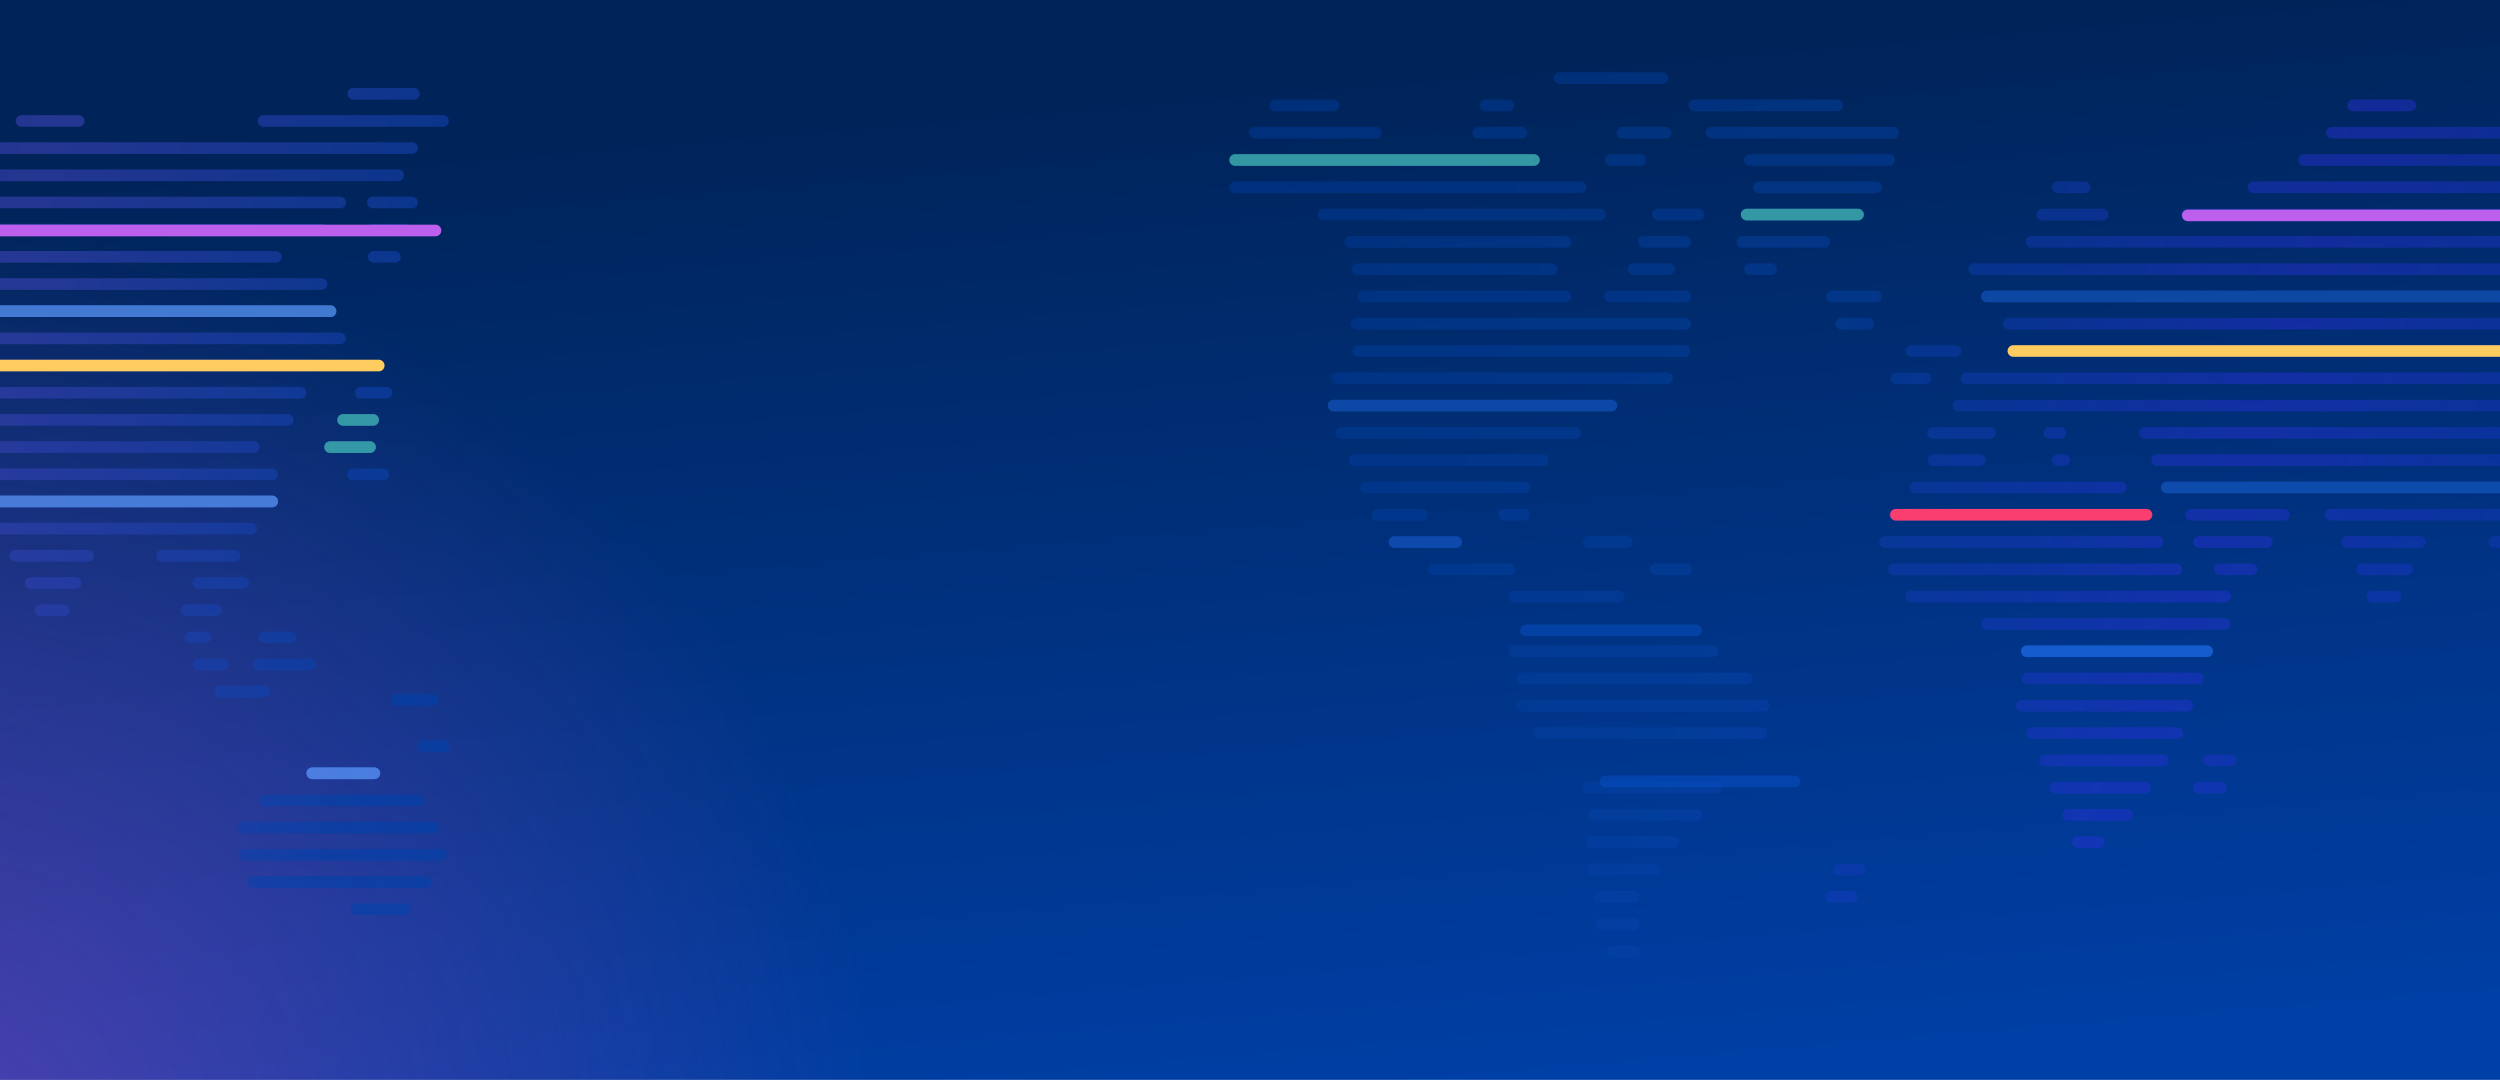 <svg xmlns="http://www.w3.org/2000/svg" width="1440" height="622" viewBox="0 0 1440 622" fill="none"><g clip-path="url(#clip0_355_5879)"><rect width="1440" height="622" fill="url(#paint0_linear_355_5879)"></rect><path opacity="0.5" d="M874 548.5C874 842.592 629.547 1081 328 1081C26.453 1081 -218 842.592 -218 548.5C-218 254.408 26.453 16 328 16C629.547 16 874 254.408 874 548.5Z" fill="url(#paint1_radial_355_5879)"></path><path opacity="0.45" d="M898.24 45H957.425M1547.27 45H1582.34M1495.42 60.719L1599.13 60.719M1355.41 60.719H1388.41M976.012 60.719H1058.18M855.706 60.719H868.905M734.552 60.719H768.022M1343.15 76.438H1581.22M985.817 76.438H1090.47M934.432 76.438H959.417M851.463 76.438H876.448M722.766 76.438H792.536M1327.12 92.156H1573.2M1007.97 92.156H1088.11M927.833 92.156H944.804M1558.59 107.875H1581.22M1297.9 107.875H1539.73M1185.23 107.875H1200.78M1013.16 107.875H1080.57M711.452 107.875H910.39M1259.71 123.594H1528.89M1176.27 123.594H1211.15M954.948 123.594H978.274M762.365 123.594H921.704M1558.12 123.594H1577.45M1170.14 139.312H1502.49M777.686 139.312H901.603M946.868 139.312H970.692M1003.59 139.312H1050.86M1559.06 139.312H1571.32M1137.07 155.031H1528.85M781.776 155.031H893.752M940.911 155.031H961.29M1007.97 155.031H1020.18M1159.7 202.187H1344.64H1529.58M1101.04 202.187H1126.39M782.27 202.187H970.147M785.325 170.75H901.473M927.289 170.75H970.692M1055.23 170.75H1080.57M1157.01 186.469H1539.6M781.466 186.469H970.692M1060.62 186.469H1076.08M1092.32 217.906H1109.22M1551.59 217.906H1566.37M1132.58 217.906H1516.75M770.442 217.906H960.242M1128.08 233.625H1509.37M1113.43 249.344H1146.27M1180.45 249.344H1186.7M1235.49 249.344H1489.65M772.696 249.344H907.301M1185.23 265.062H1188.94M1113.71 265.062H1140.36M1242.52 265.062H1500.35M780.293 265.062H888.716M1547.08 265.062L1564.54 265.062M1103.3 280.781H1221.57M786.776 280.781H878.015M1091.44 296.5H1233.39M1262.16 296.5H1315.55M1342.41 296.5H1488.18M793.489 296.5H818.968M866.313 296.5H877.753M1266.67 312.219H1305.67M1351.94 312.219H1393.86M1436.69 312.219H1478.61M1085.72 312.219H1242.75M915.164 312.219H936.991M825.727 327.937H869.406M953.67 327.937H971.322M1090.92 327.937H1253.67M1278.66 327.937H1296.96M1360.64 327.937H1386.61M1457.65 327.937H1483.63M1100.8 343.656H1281.75M1450.9 343.656H1467.9M1366.51 343.656H1379.78M872.102 343.656H932.419M1144.37 359.375H1281.23M1453.01 359.375H1461.66M1496.03 359.375H1511.06M1492.34 375.094L1521.98 375.094M1458.02 375.094H1472.06M872.102 375.094H986.525M876.685 390.812H1006.16M1167.82 390.812H1266.11M1470.1 390.812H1495.56M876.685 406.531H1016.09M1164.53 406.531H1259.91M1572.42 395.575H1592.96M886.565 422.25L1014.48 422.25M1170.41 422.25L1254.19 422.25M1587.5 422.25L1599.98 422.25M1177.75 437.969H1245.87M1272.39 437.969H1284.87M1266.67 453.688H1279.15M1183.99 453.688H1235.47M914.644 453.688H988.469M1495.98 453.688H1584.9M1191.27 469.406H1225.07M1483.63 469.406H1593.22M918.283 469.406H977.042M1484.02 485.125L1597.9 485.125M1196.73 485.125H1208.95M916.724 485.125H963.777M917.244 500.844H953.123M1059.13 500.844H1071.35M1489.22 500.844H1589.06M1549.02 516.563H1577.1M921.199 516.563H941.155M1054.6 516.563H1066.63M922.444 532.281H941.163M929.313 548H941.163" stroke="url(#paint2_linear_355_5879)" stroke-width="6.705" stroke-linecap="round"></path><g opacity="0.7"><path opacity="0.7" d="M711.456 92.156H883.524M1006.09 123.593H1070.21M1541.38 233.624H1558.74M1533.85 249.343H1556.94" stroke="#3280FB" stroke-width="6.705" stroke-linecap="round"></path></g><g opacity="0.7"><path d="M711.457 92.156H883.524M1006.09 123.593H1070.21M1541.38 233.624H1558.74M1533.85 249.343H1556.94" stroke="#3FB5A0" stroke-width="6.705" stroke-linecap="round"></path><path opacity="0.5" d="M1144.42 170.75H1534.09M768.151 233.625H928.155M1248.1 280.781H1500.37M803.223 312.219H838.742M1523.56 437.969H1559.43" stroke="#3280FB" stroke-width="6.705" stroke-linecap="round"></path><path opacity="0.3" d="M1144.42 170.75H1534.09M768.151 233.625H928.155M1248.1 280.781H1500.37M803.223 312.219H838.742M1523.56 437.969H1559.43" stroke="#034FCA" stroke-width="6.705" stroke-linecap="round"></path></g><path opacity="0.7" d="M1167.44 375.094H1271.35" stroke="#1E6DEB" stroke-width="6.705" stroke-linecap="round"></path><path d="M1159.72 202.177H1561.97" stroke="#FFCC60" stroke-width="6.705" stroke-linecap="round"></path><path d="M1092.04 296.5H1236.37" stroke="#FA3E70" stroke-width="6.705" stroke-linecap="round"></path><path d="M1260.18 124.07H1594.8" stroke="#BB5FEC" stroke-width="6.705" stroke-linecap="round"></path><g opacity="0.45"><path opacity="0.7" d="M878.998 363.116H976.806M924.919 450.079H1033.65" stroke="#0146B5" stroke-width="6.705" stroke-linecap="round"></path><path opacity="0.7" d="M878.998 363.116H976.806M924.919 450.079H1033.65" stroke="#0A5ADA" stroke-width="6.705" stroke-linecap="round"></path></g><path opacity="0.6" d="M-442.953 54H-384.003M203.506 54H238.435M151.856 69.656L255.157 69.656M12.401 69.656H45.27M-365.49 69.656H-283.644M-485.319 69.656H-472.171M-605.992 69.656H-572.654M0.193 85.313H237.314M-355.724 85.313H-251.484M-406.904 85.313H-382.019M-489.545 85.313H-464.659M-617.731 85.313H-548.238M-15.772 100.969H229.332M-333.655 100.969H-253.832M-413.478 100.969H-396.574M214.777 116.626H237.314M-44.884 116.626H195.994M-157.105 116.626H-141.61M-328.49 116.626H-261.345M-629 116.626H-430.851M-82.917 132.282H185.194M-166.027 132.282H-131.28M-386.471 132.282H-363.236M-578.289 132.282H-419.582M214.306 132.282H233.557M-172.131 147.938H158.899M-563.029 147.938H-439.604M-394.518 147.938H-370.789M-338.019 147.938H-290.937M215.245 147.938H227.454M-205.071 163.595H185.158M-558.956 163.595H-447.423M-400.452 163.595H-380.154M-333.655 163.595H-321.495M-182.532 210.564H1.677H185.886M-240.955 210.564H-215.712M-558.463 210.564H-371.331M-555.42 179.251H-439.733M-414.02 179.251H-370.789M-286.588 179.251H-261.345M-185.214 194.907H195.86M-559.264 194.907H-370.788M-281.216 194.907H-265.821M-249.643 226.22H-232.813M207.805 226.22H222.524M-209.541 226.22H173.107M-570.244 226.22H-381.197M-214.028 241.877H165.747M-228.614 257.533H-195.911M-161.858 257.533H-155.642M-107.039 257.533H146.113M-568 257.533H-433.928M-157.105 273.189H-153.41M-228.334 273.189H-201.793M-100.042 273.189H156.771M-560.432 273.189H-452.44M203.317 273.189L220.707 273.189M-238.711 288.846H-120.908M-553.975 288.846H-463.098M-250.523 304.502H-109.131M-80.479 304.502H-27.301M-0.547 304.502H144.648M-547.289 304.502H-521.911M-474.754 304.502H-463.359M-75.984 320.158H-37.141M8.943 320.158H50.698M93.363 320.158H135.118M-256.22 320.158H-99.809M-426.096 320.158H-404.356M-515.178 335.815H-471.673M-387.743 335.815H-370.161M-251.041 335.815H-88.933M-64.047 335.815H-45.811M17.613 335.815H43.483M114.241 335.815H140.112M-241.2 351.471H-60.965M107.517 351.471H124.449M23.455 351.471H36.676M-468.988 351.471H-408.91M-197.799 367.127H-61.483M109.618 367.127H118.234M152.464 367.127H167.436M148.791 382.784L178.312 382.784M114.609 382.784H128.592M-468.988 382.784H-355.018M-464.422 398.44H-335.461M-174.441 398.44H-76.54M126.636 398.44H152.001M-464.422 414.097H-325.57M-177.716 414.097H-82.719M228.55 403.184H249.007M-454.582 429.753L-327.174 429.753M-171.868 429.753L-88.415 429.753M243.57 429.753L256 429.753M-164.548 445.409H-96.702M-70.288 445.409H-57.858M-75.984 461.066H-63.555M-158.333 461.066H-107.059M-426.614 461.066H-353.082M152.417 461.066H240.98M-151.083 476.722H-117.418M140.112 476.722H249.267M-422.989 476.722H-364.464M140.505 492.379L253.929 492.379M-145.645 492.379H-133.473M-424.543 492.379H-377.676M-424.025 508.035H-388.289M-282.705 508.035H-270.532M145.684 508.035H245.124M205.244 523.691H233.211M-420.085 523.692H-400.209M-287.216 523.691H-275.227M-418.846 539.348H-400.201M-412.003 555.004H-400.201" stroke="url(#paint3_linear_355_5879)" stroke-width="6.705" stroke-linecap="round"></path><g opacity="0.7"><path opacity="0.7" d="M-628.996 100.968H-457.611M-335.529 132.281H-271.67M197.639 241.876H214.927M190.132 257.532H213.131" stroke="#3280FB" stroke-width="6.705" stroke-linecap="round"></path></g><g opacity="0.7"><path d="M-628.996 100.968H-457.611M-335.529 132.281H-271.67M197.639 241.876H214.927M190.132 257.532H213.131" stroke="#3FB5A0" stroke-width="6.705" stroke-linecap="round"></path><path d="M-197.754 179.251H190.372M-572.526 241.876H-413.157M-94.479 288.846H156.786M-537.593 320.158H-502.215M179.881 445.409H215.617" stroke="#3280FB" stroke-width="6.705" stroke-linecap="round"></path><path d="M-197.754 179.251H190.372M-572.526 241.876H-413.157M-94.479 288.846H156.786M-537.593 320.158H-502.215M179.881 445.409H215.617" stroke="#5C9BFF" stroke-width="6.705" stroke-linecap="round"></path></g><path d="M-182.513 210.553H218.148" stroke="#FFCC60" stroke-width="6.705" stroke-linecap="round"></path><path d="M-82.446 132.756H250.845" stroke="#BB5FEC" stroke-width="6.705" stroke-linecap="round"></path></g><defs><linearGradient id="paint0_linear_355_5879" x1="36.28" y1="-40.907" x2="111.814" y2="867.736" gradientUnits="userSpaceOnUse"><stop offset="0.164" stop-color="#00245A"></stop><stop offset="0.806" stop-color="#003FA6"></stop></linearGradient><radialGradient id="paint1_radial_355_5879" cx="0" cy="0" r="1" gradientUnits="userSpaceOnUse" gradientTransform="translate(-40.474 659.359) rotate(90) scale(532.5 546)"><stop stop-color="#9846C3"></stop><stop offset="1" stop-color="#9846C3" stop-opacity="0"></stop></radialGradient><linearGradient id="paint2_linear_355_5879" x1="674.698" y1="107.839" x2="1656.88" y2="478.489" gradientUnits="userSpaceOnUse"><stop offset="0.121" stop-color="#003D9F"></stop><stop offset="0.372" stop-color="#0544A9"></stop><stop offset="0.602" stop-color="#292FDA"></stop><stop offset="0.894" stop-color="#003FA6"></stop></linearGradient><linearGradient id="paint3_linear_355_5879" x1="-665.608" y1="116.589" x2="312.672" y2="485.769" gradientUnits="userSpaceOnUse"><stop offset="0.121" stop-color="#01368B"></stop><stop offset="0.372" stop-color="#013C9B"></stop><stop offset="0.602" stop-color="#3E42B6"></stop><stop offset="0.894" stop-color="#0041AA"></stop></linearGradient><clipPath id="clip0_355_5879"><rect width="1440" height="622" fill="white"></rect></clipPath></defs></svg>